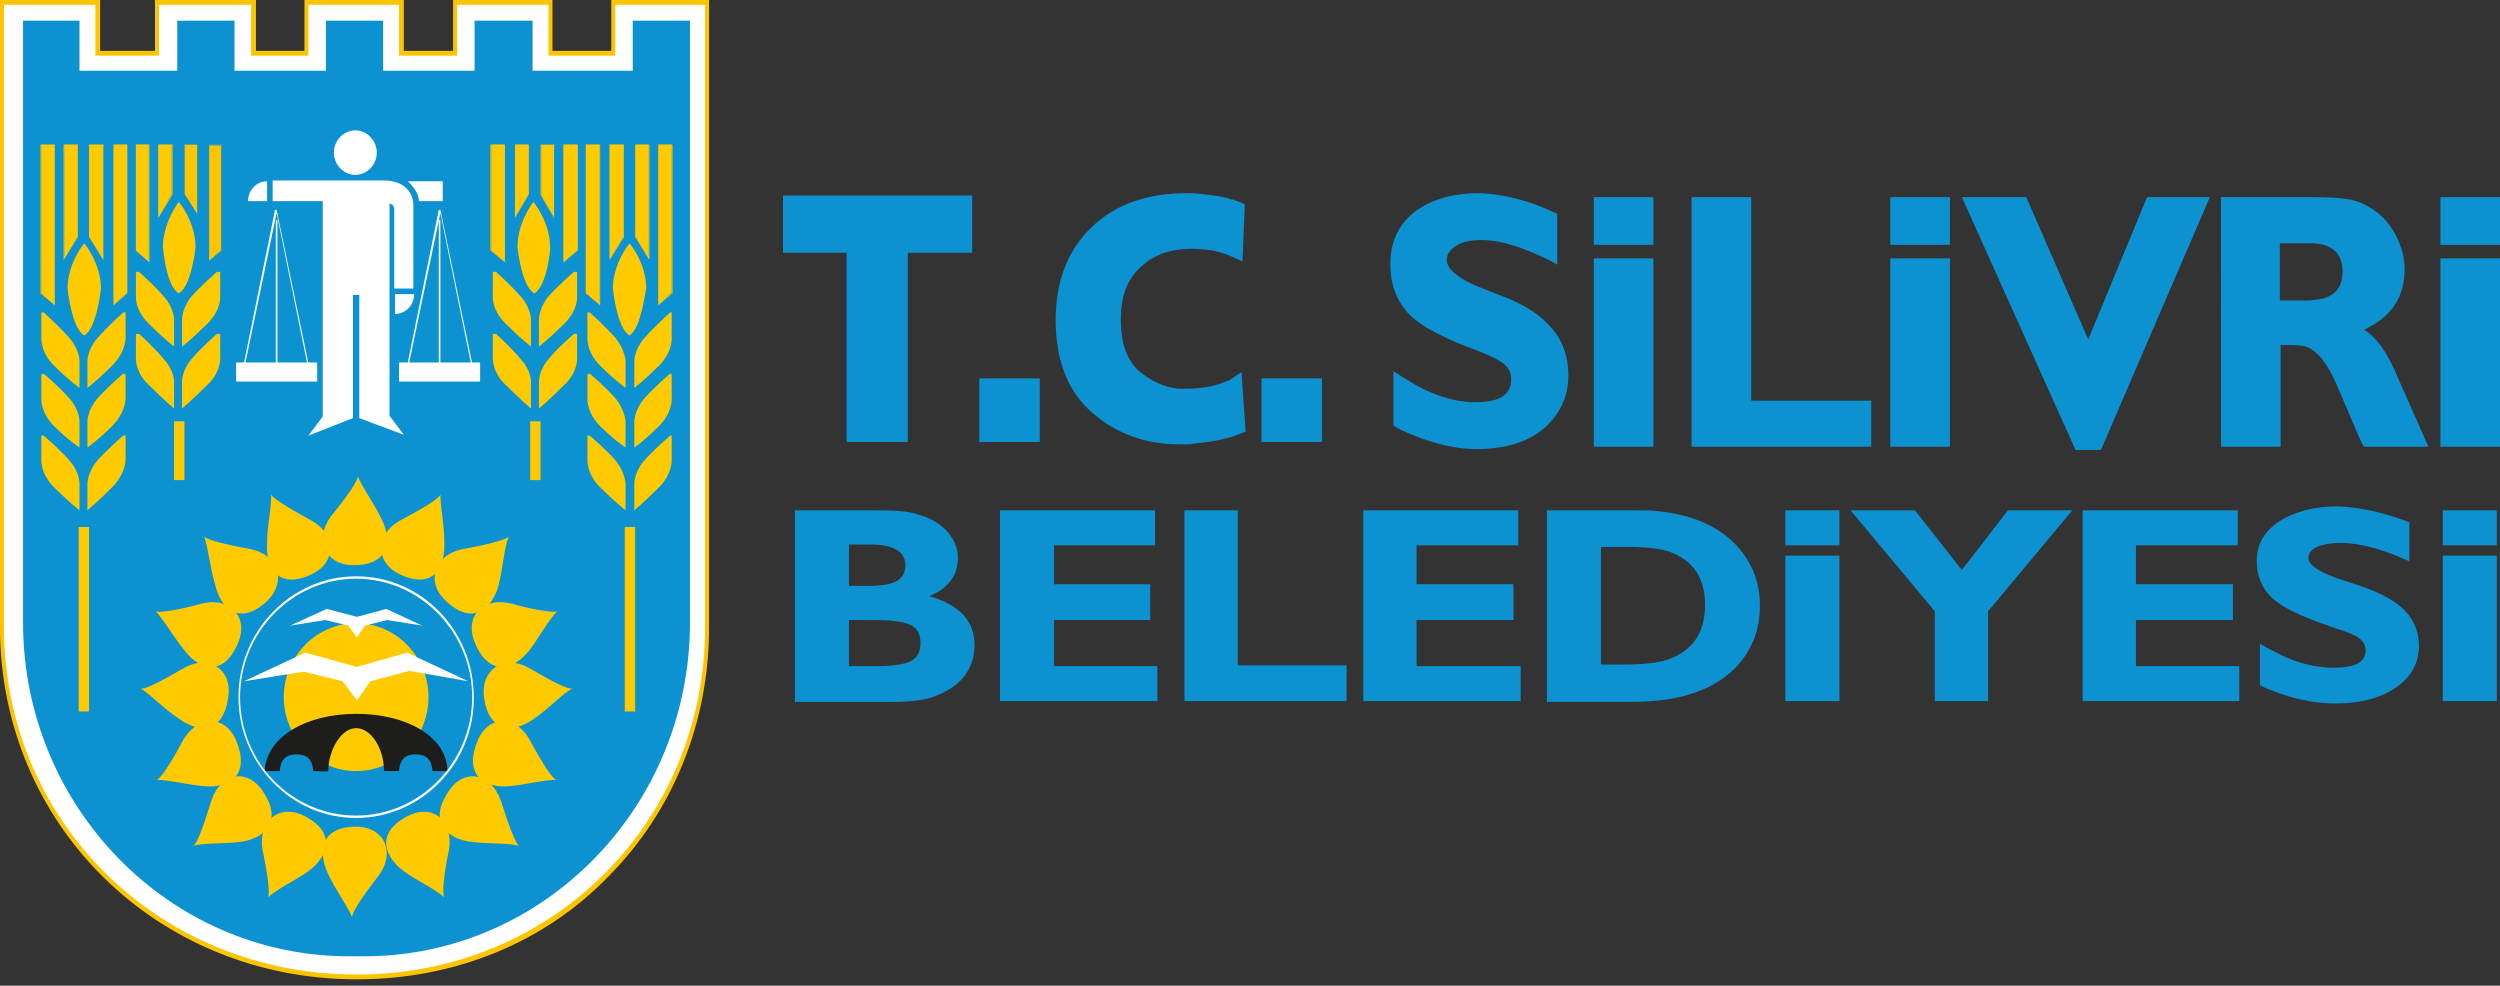 <?xml version="1.0" encoding="utf-8"?>
<!-- Generator: Adobe Illustrator 26.5.0, SVG Export Plug-In . SVG Version: 6.00 Build 0)  -->
<svg version="1.1" id="Layer_1" xmlns="http://www.w3.org/2000/svg" xmlns:xlink="http://www.w3.org/1999/xlink" x="0px" y="0px"
	 viewBox="0 0 314.5 124" style="enable-background:new 0 0 314.5 124;" xml:space="preserve">
<rect x="0" y="0" width="314.5" height="124" fill="#333333" stroke="none"/>
<style type="text/css">
	.st0{fill-rule:evenodd;clip-rule:evenodd;fill:#FFFFFF;}
	.st1{fill:#FCC500;}
	.st2{fill-rule:evenodd;clip-rule:evenodd;fill:#0C92D1;}
	.st3{fill:#0C92D1;}
	.st4{fill:#FFCB00;}
	.st5{fill-rule:evenodd;clip-rule:evenodd;fill:#1D1D1B;}
	.st6{fill:#FFFFFF;}
	.st7{fill-rule:evenodd;clip-rule:evenodd;fill:#FCC500;}
	.st8{fill-rule:evenodd;clip-rule:evenodd;fill:#FFCB00;}
</style>
<g>
	<g>
		<path class="st0" d="M44.9,122.9c25.4,0,44-19.7,44-44V0.3H77.2v6.4h-7.9V0.3h-12v6.4h-6.7V0.3h-12v6.4h-6.7V0.3H19.7v6.4h-7.4
			V0.3h-12v78.6C0.3,103.2,19.6,122.9,44.9,122.9"/>
		<path class="st1" d="M44.9,123.2C19.7,123.2,0,103.7,0,78.9V0h12.6v6.4h6.9V0h12.7v6.4h6.1V0h12.5v6.4H57V0h12.5v6.4h7.4V0h12.3
			v78.9c0,12-4.5,23.1-12.6,31.3C68.5,118.6,57.2,123.2,44.9,123.2 M0.5,0.6v78.3c0,24.5,19.5,43.7,44.4,43.7
			c24.6,0,43.8-19.2,43.8-43.7V0.6H77.4V7H69V0.6H57.5V7h-7.3V0.6H38.8V7h-7.2V0.6H20V7h-8V0.6H0.5z"/>
		<path class="st2" d="M86.8,2.6v75.7c0,23.2-18.4,42-41,42h-1.9c-22.6,0-41-18.8-41-42V2.6H10v6.3h12.3V2.6h7.2v6.3H41V2.6h7.2v6.3
			h11.5V2.6H67v6.3h12.6V2.6H86.8z"/>
		<path class="st3" d="M30.1,87.7c0-8.3,6.6-15,14.7-15s14.7,6.7,14.7,15s-6.6,15-14.7,15S30.1,96,30.1,87.7"/>
		<path class="st4" d="M35.7,87.7c0-5.1,4.1-9.3,9.1-9.3s9.1,4.2,9.1,9.3c0,5.2-4.1,9.3-9.1,9.3S35.7,92.8,35.7,87.7"/>
		<path class="st5" d="M50.2,97c0.1-1.7,1-2.1,2.1-2.1s2,0.4,2.1,2.1h1.9c-0.1-4.4-5.2-7.2-11.5-7.2S33.5,92.7,33.3,97h1.9
			c0.1-1.7,1-2.1,2.1-2.1s2,0.4,2.1,2.1c0,0,1.9,0.1,1.9,0c0-2.6,1.6-5.4,3.5-5.4s3.5,2.6,3.5,5.3V97H50.2z"/>
		<path class="st6" d="M44.8,102.9C36.6,102.9,30,96,30,87.7c0-8.4,6.7-15.2,14.8-15.2c8.2,0,14.8,6.8,14.8,15.2
			C59.7,96,53,102.9,44.8,102.9 M44.8,72.8c-8,0-14.6,6.7-14.6,14.9s6.5,14.9,14.6,14.9c8,0,14.6-6.7,14.6-14.9S52.8,72.8,44.8,72.8
			"/>
		<polygon class="st7" points="26.3,18.2 27.9,18.2 27.9,31.5 26.3,32.9 		"/>
		<path class="st3" d="M26.2,33V18.2h1.7v13.3l0,0L26.2,33z M26.3,18.3v14.5l1.5-1.3V18.3H26.3z"/>
		<polygon class="st7" points="24.9,18.2 23.2,18.2 23.2,24.4 24.9,27.2 		"/>
		<path class="st3" d="M24.9,27.4l-1.8-2.9v-6.3h1.8V27.4z M23.2,24.4l1.6,2.5v-8.7h-1.6V24.4z"/>
		<g>
			<polygon class="st8" points="20,18.2 21.6,18.2 21.6,24.4 20,27.2 			"/>
			<path class="st4" d="M19.9,27.4v-9.2h1.8v6.3l0,0L19.9,27.4z M20,18.3V27l1.6-2.5v-6.2H20z"/>
			<polygon class="st8" points="18.7,18.2 17.1,18.2 17.1,31.5 18.7,32.9 			"/>
			<path class="st4" d="M18.8,33l-1.7-1.5V18.2h1.7V33z M17.2,31.5l1.5,1.3V18.3h-1.5V31.5z"/>
			<path class="st8" d="M22.5,36.9c1.6-0.9,2.1-5.8,2.1-5.8c0-3.2-2.1-5.7-2.1-5.7s-2,2.5-2,5.7C20.5,31.1,20.9,36.1,22.5,36.9"/>
			<path class="st8" d="M27.7,34.3v2.9c0,0,0.2,1.8-1.7,3.6c-1.8,1.8-3.1,2.8-3.1,2.8v-3.4c0,0,0-1.4,1.1-2.8
				c1.1-1.3,3.3-3.2,3.3-3.2h0.4V34.3z"/>
			<path class="st8" d="M17.1,34.3v2.9c0,0-0.2,1.8,1.7,3.6c1.8,1.8,3.1,2.8,3.1,2.8v-3.4c0,0,0-1.4-1.2-2.8
				c-1.1-1.3-3.2-3.2-3.2-3.2h-0.4V34.3z"/>
			<path class="st8" d="M27.7,42v2.9c0,0,0.2,1.9-1.7,3.6c-1.8,1.8-3.1,2.9-3.1,2.9V48c0,0,0-1.4,1.1-2.7c1.1-1.4,3.3-3.3,3.3-3.3
				H27.7z"/>
			<path class="st8" d="M17.1,42v2.9c0,0-0.2,1.9,1.7,3.6c1.8,1.8,3.1,2.9,3.1,2.9V48c0,0,0-1.4-1.2-2.7c-1.1-1.4-3.2-3.3-3.2-3.3
				H17.1z"/>
			<rect x="21.9" y="53" class="st4" width="1.3" height="7.4"/>
			<rect x="9.9" y="66.3" class="st4" width="1.3" height="23.2"/>
			<polygon class="st8" points="14.3,18.2 16,18.2 16,36.8 14.3,38.3 			"/>
			<path class="st4" d="M14.3,38.4V18.2H16v18.7l0,0L14.3,38.4z M14.4,18.3v19.9l1.5-1.3V18.3H14.4z"/>
			<polygon class="st8" points="13,18.2 11.3,18.2 11.3,29.8 13,32.5 			"/>
			<path class="st4" d="M13,32.7l-1.8-2.9V18.2H13V32.7z M11.4,29.8l1.6,2.5v-14h-1.6V29.8z"/>
			<polygon class="st8" points="8.1,18.2 9.7,18.2 9.7,29.8 8.1,32.5 			"/>
			<path class="st4" d="M8,32.7V18.2h1.8v11.6l0,0L8,32.7z M8.1,18.3v14l1.6-2.5V18.3H8.1z"/>
			<polygon class="st8" points="6.8,18.2 5.2,18.2 5.2,36.8 6.8,38.3 			"/>
			<path class="st4" d="M6.9,38.4l-1.8-1.5V18.2h1.8C6.9,18.2,6.9,38.4,6.9,38.4z M5.2,36.8l1.6,1.3V18.3H5.2V36.8z"/>
			<path class="st8" d="M10.6,42.2c1.6-0.9,2.1-5.9,2.1-5.9c0-3.2-2.1-5.7-2.1-5.7s-2.1,2.5-2.1,5.7C8.5,36.3,9,41.3,10.6,42.2"/>
			<path class="st8" d="M15.8,39.5v2.9c0,0,0.1,1.8-1.7,3.6S11,48.8,11,48.8v-3.4c0,0,0-1.4,1.2-2.8c1.1-1.3,3.3-3.3,3.3-3.3h0.3
				V39.5z"/>
			<path class="st8" d="M5.2,39.5v2.9c0,0-0.2,1.8,1.6,3.6s3.2,2.8,3.2,2.8v-3.4c0,0,0-1.4-1.2-2.8c-1.1-1.3-3.3-3.3-3.3-3.3H5.2
				V39.5z"/>
			<path class="st8" d="M15.8,47.1V50c0,0,0.1,1.8-1.7,3.6S11,56.3,11,56.3V53c0,0,0-1.4,1.2-2.8c1.1-1.3,3.3-3.2,3.3-3.2L15.8,47.1
				L15.8,47.1z"/>
			<path class="st8" d="M5.2,47.1V50c0,0-0.2,1.8,1.6,3.6s3.2,2.7,3.2,2.7V53c0,0,0-1.4-1.2-2.8C7.7,48.9,5.5,47,5.5,47L5.2,47.1
				L5.2,47.1z"/>
			<path class="st8" d="M15.8,54.8v2.9c0,0,0.1,1.8-1.7,3.6S11,64.2,11,64.2v-3.4c0,0,0-1.4,1.2-2.8c1.1-1.3,3.3-3.2,3.3-3.2
				S15.8,54.8,15.8,54.8z"/>
			<path class="st8" d="M5.2,54.8v2.9c0,0-0.2,1.8,1.6,3.6s3.2,2.9,3.2,2.9v-3.4c0,0,0-1.4-1.2-2.8c-1.1-1.3-3.3-3.2-3.3-3.2
				S5.2,54.8,5.2,54.8z"/>
		</g>
		<polygon class="st2" points="58.6,45.5 55.4,45.5 55.4,32.3 		"/>
		<polygon class="st2" points="51.5,45.5 54.7,45.5 54.7,32.3 		"/>
		<g>
			<path class="st8" d="M45,59.9c0.1,0.5-1.3,2.5-3.4,5.1c-2.1,2.9-0.7,6.1,2.9,6.1c4.6,0,4.8-3.3,3.5-5.8
				C47,63.2,45.6,61.4,45,59.9"/>
			<path class="st8" d="M55.4,62.2c-0.1,0.5-2.1,1.7-5.1,3.3c-3.1,1.7-3.2,5.3,0.1,6.8c4.2,1.9,5.6-1,5.5-4
				C55.9,66,55.4,63.8,55.4,62.2"/>
			<path class="st8" d="M64,67.5c-0.3,0.4-2.6,1-5.9,1.6c-3.4,0.7-4.7,4.1-1.9,6.6c3.4,3.1,5.7,0.8,6.5-2C63.3,71.3,63.4,69,64,67.5
				"/>
			<path class="st8" d="M70.1,76.9c-0.4,0.2-2.7-0.1-5.9-1c-3.5-0.8-5.9,1.7-4.4,5.1c1.9,4.3,4.9,3.2,6.8,0.8
				C67.9,80.1,68.9,78.1,70.1,76.9"/>
			<path class="st8" d="M72,86.6c-0.5,0.2-2.6-0.9-5.5-2.6c-3.1-1.7-6.1,0.2-5.6,3.8c0.7,4.7,4,4.3,6.3,2.6
				C69.1,89.1,70.6,87.4,72,86.6"/>
			<path class="st8" d="M70,98.1C69.5,98,68.2,96,66.6,93c-1.8-3.1-5.3-3.1-6.6,0.4c-1.7,4.3,1.2,5.8,4.1,5.5
				C66.3,98.7,68.4,98.1,70,98.1"/>
			<path class="st8" d="M65.3,106.4c-0.4-0.2-1.3-2.5-2.3-5.7c-1.2-3.4-4.6-4.2-6.6-1.1c-2.6,3.9-0.1,5.9,2.8,6.3
				C61.6,106.2,63.8,106,65.3,106.4"/>
			<path class="st8" d="M55.9,112.9c-0.3-0.4-0.1-2.8,0.6-6.1c0.5-3.6-2.1-5.8-5.3-4.1c-4.1,2.2-2.7,5.2-0.4,6.9
				C52.6,110.9,54.7,111.8,55.9,112.9"/>
			<path class="st8" d="M44.3,115.4c-0.1-0.5,1.2-2.5,3.3-5.2c2.2-2.9,0.8-6.2-2.8-6.2c-4.6,0-4.8,3.3-3.5,6
				C42.3,112.1,43.7,113.9,44.3,115.4"/>
			<path class="st8" d="M34.1,62.2c0.2,0.5,2.2,1.7,5.1,3.3c3.1,1.7,3.2,5.3-0.1,6.8c-4.2,1.9-5.7-1-5.5-4
				C33.6,66,34.2,63.8,34.1,62.2"/>
			<path class="st8" d="M25.7,67.5c0.3,0.4,2.6,1,5.9,1.6c3.4,0.7,4.6,4.1,1.9,6.6c-3.4,3.1-5.7,0.8-6.4-2
				C26.4,71.3,26.2,69,25.7,67.5"/>
			<path class="st8" d="M19.6,76.9c0.4,0.2,2.7-0.1,5.9-1c3.4-0.8,5.9,1.7,4.4,5.1c-1.9,4.3-4.9,3.2-6.7,0.8
				C21.8,80.1,20.7,78.1,19.6,76.9"/>
			<path class="st8" d="M17.7,86.6c0.5,0.2,2.6-0.9,5.5-2.6c3.1-1.7,6.1,0.2,5.5,3.8c-0.7,4.7-3.9,4.3-6.2,2.6
				C20.5,89.1,19,87.4,17.7,86.6"/>
			<path class="st8" d="M19.7,98.1c0.5-0.1,1.8-2.1,3.4-5.1c1.9-3.1,5.4-3.1,6.7,0.4c1.7,4.3-1.2,5.8-4.1,5.5
				C23.4,98.7,21.2,98.1,19.7,98.1"/>
			<path class="st8" d="M24.3,106.4c0.5-0.2,1.3-2.5,2.3-5.7c1.1-3.4,4.5-4.2,6.5-1.1c2.6,3.9,0,5.9-2.8,6.3
				C28,106.2,25.8,106,24.3,106.4"/>
			<path class="st8" d="M33.7,112.9c0.3-0.4,0-2.8-0.7-6.1c-0.5-3.6,2.2-5.8,5.4-4.1c4.1,2.2,2.7,5.2,0.4,6.9
				C36.9,110.9,34.9,111.8,33.7,112.9"/>
		</g>
		<path class="st0" d="M34.3,22.8v2.5h6.3v27.1l-1.8,2.4l5.6-2.2V37.1h0.8v15.5l5.6,2.1L49,52.3V25.6c0,0,0.6,0.1,0.6,0.7v10H52
			V25.9c0,0,0.2-3.2-3.8-3.2H34.3V22.8z"/>
		<path class="st0" d="M55.7,22.8h-4.4c0,0,1.4,1.2,1.4,2.5h3V22.8z"/>
		<path class="st6" d="M38.9,46.2h-8.3v-0.1l4-19.7h0.2L38.9,46.2z M30.8,46h7.9l-3.9-19.2L30.8,46z"/>
		<rect x="29.7" y="45.6" class="st6" width="10.2" height="2.4"/>
		<rect x="34.7" y="27.7" class="st6" width="0.2" height="18.4"/>
		<path class="st6" d="M59.5,46.2h-8.3v-0.1l4-19.7h0.2L59.5,46.2z M51.4,46h7.9l-3.9-19.2L51.4,46z"/>
		<rect x="50.2" y="45.6" class="st6" width="10.2" height="2.4"/>
		<rect x="55.2" y="27.7" class="st6" width="0.2" height="18.4"/>
		<path class="st0" d="M42,19.2c0-1.5,1.2-2.8,2.7-2.8s2.7,1.3,2.7,2.8S46.2,22,44.7,22S42,20.7,42,19.2"/>
		<path class="st0" d="M31.2,25.3c0-1.4,1.1-2.5,2.4-2.5v2.5H31.2z"/>
		<path class="st0" d="M52.1,37c0,1.4-1.1,2.5-2.4,2.5V37H52.1z"/>
		<polygon class="st0" points="44.9,88.1 43.1,85.7 38.2,84.5 30.7,85.7 38.4,82.1 44.9,83.9 51.2,82.1 58.9,85.7 51.5,84.4 
			46.6,85.7 		"/>
		<polygon class="st0" points="44.9,80.2 43.8,78.7 40.9,78 36.5,78.7 41.1,76.6 44.9,77.6 48.6,76.6 53.1,78.7 48.7,78 45.9,78.7 
					"/>
		<g>
			<polygon class="st8" points="63.5,18.2 61.8,18.2 61.8,31.5 63.5,32.9 			"/>
			<path class="st4" d="M63.5,33l-1.8-1.5V18.2h1.8V33z M61.8,31.5l1.6,1.3V18.3h-1.6V31.5z"/>
			<polygon class="st8" points="64.8,18.2 66.5,18.2 66.5,24.4 64.8,27.2 			"/>
			<path class="st4" d="M64.8,27.4v-9.2h1.7v6.3l0,0L64.8,27.4z M64.9,18.3V27l1.5-2.5v-6.2H64.9z"/>
			<polygon class="st8" points="69.7,18.2 68.1,18.2 68.1,24.4 69.7,27.2 			"/>
			<path class="st4" d="M69.7,27.4L68,24.5v-6.3h1.7V27.4z M68.1,24.4l1.5,2.5v-8.7h-1.5V24.4z"/>
			<polygon class="st8" points="70.9,18.2 72.6,18.2 72.6,31.5 70.9,32.9 			"/>
			<path class="st4" d="M70.9,33V18.2h1.8v13.3l0,0L70.9,33z M71,18.3v14.5l1.6-1.3V18.3H71z"/>
			<path class="st8" d="M67.2,36.9c-1.6-0.9-2.1-5.8-2.1-5.8c0-3.2,2-5.7,2-5.7s2.1,2.5,2.1,5.7C69.3,31.1,68.8,36.1,67.2,36.9"/>
			<path class="st8" d="M62,34.3v2.9c0,0-0.2,1.8,1.7,3.6c1.8,1.8,3.1,2.8,3.1,2.8v-3.4c0,0,0-1.4-1.2-2.8c-1.1-1.3-3.2-3.2-3.2-3.2
				H62V34.3z"/>
			<path class="st8" d="M72.6,34.3v2.9c0,0,0.2,1.8-1.7,3.6c-1.8,1.8-3.1,2.8-3.1,2.8v-3.4c0,0,0-1.4,1.1-2.8
				c1.1-1.3,3.3-3.2,3.3-3.2h0.4V34.3z"/>
			<path class="st8" d="M62,42v2.9c0,0-0.2,1.9,1.7,3.6c1.8,1.8,3.1,2.9,3.1,2.9V48c0,0,0-1.4-1.2-2.7c-1.1-1.4-3.2-3.3-3.2-3.3H62z
				"/>
			<path class="st8" d="M72.6,42v2.9c0,0,0.2,1.9-1.7,3.6c-1.8,1.8-3.1,2.9-3.1,2.9V48c0,0,0-1.4,1.1-2.7c1.1-1.4,3.3-3.3,3.3-3.3
				H72.6z"/>
			<polygon class="st8" points="75.4,18.2 73.7,18.2 73.7,36.8 75.4,38.3 			"/>
			<path class="st4" d="M75.5,38.4l-1.8-1.5V18.2h1.8V38.4z M73.8,36.8l1.6,1.3V18.3h-1.6V36.8z"/>
			<polygon class="st8" points="76.7,18.2 78.4,18.2 78.4,29.8 76.7,32.5 			"/>
			<path class="st4" d="M76.7,32.7V18.2h1.8v11.6l0,0L76.7,32.7z M76.8,18.3v14l1.6-2.5V18.3H76.8z"/>
			<polygon class="st8" points="81.6,18.2 80,18.2 80,29.8 81.6,32.5 			"/>
			<path class="st4" d="M81.7,32.7l-1.8-2.9V18.2h1.8V32.7z M80,29.8l1.6,2.5v-14H80V29.8z"/>
			<polygon class="st8" points="82.9,18.2 84.5,18.2 84.5,36.8 82.9,38.3 			"/>
			<path class="st4" d="M82.8,38.4V18.2h1.8v18.7l0,0L82.8,38.4z M82.9,18.3v19.9l1.6-1.3V18.3H82.9z"/>
			<path class="st8" d="M79.2,42.2c-1.6-0.9-2.1-5.9-2.1-5.9c0-3.2,2.1-5.7,2.1-5.7s2.1,2.5,2.1,5.7C81.2,36.3,80.7,41.3,79.2,42.2"
				/>
			<path class="st8" d="M73.9,39.5v2.9c0,0-0.2,1.8,1.6,3.6c1.8,1.8,3.2,2.8,3.2,2.8v-3.4c0,0-0.1-1.4-1.2-2.8
				c-1.1-1.3-3.3-3.3-3.3-3.3h-0.3V39.5z"/>
			<path class="st8" d="M84.5,39.5v2.9c0,0,0.2,1.8-1.6,3.6c-1.8,1.8-3.1,2.8-3.1,2.8v-3.4c0,0,0-1.4,1.2-2.8
				c1.1-1.3,3.3-3.3,3.3-3.3h0.2V39.5z"/>
			<path class="st8" d="M73.9,47.1V50c0,0-0.2,1.8,1.6,3.6c1.8,1.8,3.2,2.7,3.2,2.7V53c0,0-0.1-1.4-1.2-2.8
				c-1.1-1.3-3.3-3.2-3.3-3.2L73.9,47.1L73.9,47.1z"/>
			<path class="st8" d="M84.5,47.1V50c0,0,0.2,1.8-1.6,3.6c-1.8,1.8-3.1,2.7-3.1,2.7V53c0,0,0-1.4,1.2-2.8c1.1-1.3,3.3-3.2,3.3-3.2
				L84.5,47.1L84.5,47.1z"/>
			<path class="st8" d="M73.9,54.8v2.9c0,0-0.2,1.8,1.6,3.6c1.8,1.8,3.2,2.9,3.2,2.9v-3.4c0,0-0.1-1.4-1.2-2.8
				c-1.1-1.3-3.3-3.2-3.3-3.2S73.9,54.8,73.9,54.8z"/>
			<path class="st8" d="M84.5,54.8v2.9c0,0,0.2,1.8-1.6,3.6c-1.8,1.8-3.1,2.9-3.1,2.9v-3.4c0,0,0-1.4,1.2-2.8
				c1.1-1.3,3.3-3.2,3.3-3.2S84.5,54.8,84.5,54.8z"/>
			<rect x="78.6" y="66.3" class="st4" width="1.3" height="23.2"/>
			<rect x="66.7" y="53" class="st8" width="1.3" height="7.4"/>
		</g>
	</g>
	<g>
		<rect x="307.3" y="64.2" class="st2" width="6.8" height="4.4"/>
		<polygon class="st2" points="145.6,83.8 145.6,88.2 125.8,88.2 125.8,64.2 145.3,64.2 145.3,68.6 132.6,68.6 132.6,73.5 
			144.7,73.5 144.7,78 132.6,78 132.6,83.8 		"/>
		<polygon class="st2" points="169.4,83.7 169.4,88.2 149,88.2 149,64.2 155.7,64.2 155.7,83.7 		"/>
		<polygon class="st2" points="191.3,83.8 191.3,88.2 171.5,88.2 171.5,64.2 191,64.2 191,68.6 178.2,68.6 178.2,73.5 190.4,73.5 
			190.4,78 178.2,78 178.2,83.8 		"/>
		<rect x="224.6" y="69.9" class="st2" width="6.8" height="18.3"/>
		<polygon class="st2" points="260.7,64.2 250.1,76.9 250.1,88.2 243.4,88.2 243.4,76.9 232.8,64.2 240.9,64.2 246.8,71.7 
			252.6,64.2 		"/>
		<polygon class="st2" points="281.7,83.8 281.7,88.2 262,88.2 262,64.2 281.5,64.2 281.5,68.6 268.7,68.6 268.7,73.5 280.9,73.5 
			280.9,78 268.7,78 268.7,83.8 		"/>
		<path class="st2" d="M303.1,65.7v4.9l-0.5-0.2c-3.1-1.4-5.9-2.1-8.2-2.1c-1.2,0-2.2,0.2-2.9,0.5c-0.7,0.3-1.1,0.8-1.1,1.4
			c0,0.9,1.5,1.9,4.4,2.8l2.1,0.7c2.6,0.9,4.5,1.9,5.6,3.1c1.2,1.2,1.8,2.7,1.8,4.5c0,2.1-1,3.9-2.9,5.2c-1.9,1.3-4.4,2-7.6,2
			c-2.2,0-4.6-0.4-7.1-1.3c-1.1-0.4-1.9-0.7-2.4-1V81c1.8,1,3.2,1.7,4.3,2.1c1.7,0.6,3.4,0.9,5,0.9c2.7,0,4-0.7,4-2.2
			c0-0.6-0.3-1.1-0.8-1.5s-1.5-0.8-2.8-1.2l-1.4-0.5c-1.5-0.5-3-1.1-4.4-1.8c-1-0.5-1.9-1.1-2.5-1.7c-1.2-1.2-1.8-2.7-1.8-4.5
			c0-2.1,0.9-3.7,2.8-5c1.9-1.2,4.3-1.9,7.4-1.9C296.9,63.8,300,64.5,303.1,65.7"/>
		<rect x="307.3" y="69.9" class="st2" width="6.8" height="18.3"/>
		<rect x="224.6" y="64.2" class="st2" width="6.8" height="4.4"/>
		<path class="st2" d="M106.8,68.4v5.3h2.5c1.6,0,2.8-0.2,3.5-0.6s1.1-1.1,1.1-2c0-1.7-1.5-2.6-4.4-2.6h-2.7V68.4z M106.8,78v5.8
			h3.3c2.1,0,3.6-0.2,4.4-0.6c0.9-0.4,1.3-1.2,1.3-2.3c0-1.1-0.4-1.9-1.3-2.3c-0.8-0.4-2.4-0.6-4.6-0.6H106.8z M100,64.2h10.2
			c2.3,0,4.1,0.1,5.2,0.5c1.5,0.4,2.8,1.1,3.7,2.1c0.9,1,1.4,2.1,1.4,3.4c0,2.2-1.2,3.8-3.6,4.8c3.8,1.1,5.7,3.1,5.7,6.2
			c0,1.5-0.5,2.9-1.4,4s-2.2,1.9-3.9,2.5c-1.2,0.4-2.9,0.6-5,0.6H100L100,64.2L100,64.2z"/>
		<g>
			<path class="st2" d="M195.9,26.9v6.4l-0.5-0.3c-3.5-1.8-6.5-2.8-9-2.8c-1.3,0-2.4,0.2-3.2,0.7S182,32,182,32.7
				c0,1.2,1.6,2.5,4.8,3.7l2.3,0.9c2.9,1.1,4.9,2.5,6.2,4.1c1.3,1.5,2,3.5,2,5.8c0,2.8-1.1,5-3.2,6.8c-2.1,1.7-4.9,2.5-8.4,2.5
				c-2.4,0-5-0.6-7.8-1.7c-1.2-0.5-2.1-0.9-2.6-1.3v-6.8c2,1.3,3.5,2.2,4.8,2.7c1.9,0.8,3.7,1.2,5.5,1.2c3,0,4.5-0.9,4.5-2.9
				c0-0.8-0.3-1.4-0.9-1.9c-0.6-0.5-1.6-1-3.1-1.6l-1.6-0.6c-1.6-0.6-3.3-1.4-4.9-2.3c-1.1-0.7-2.1-1.4-2.8-2.3
				c-1.3-1.6-1.9-3.5-1.9-5.8c0-2.7,1-4.9,3-6.5c2.1-1.6,4.8-2.4,8.2-2.4C189.1,24.4,192.4,25.2,195.9,26.9"/>
			<polygon class="st2" points="235.4,50.4 235.4,56.2 212.8,56.2 212.8,24.8 220.3,24.8 220.3,50.4 			"/>
			<rect x="237.8" y="32.5" class="st2" width="7.5" height="23.7"/>
			<polygon class="st2" points="278,24.8 264.3,56.6 261.1,56.6 246.8,24.8 254.9,24.8 262.7,42.7 270.1,24.8 			"/>
			<rect x="307" y="32.5" class="st2" width="7.5" height="23.7"/>
			<rect x="200.5" y="24.8" class="st2" width="7.5" height="6"/>
			<rect x="237.8" y="24.8" class="st2" width="7.5" height="6"/>
			<rect x="307" y="24.8" class="st2" width="7.5" height="6"/>
			<rect x="200.5" y="32.5" class="st3" width="7.5" height="23.7"/>
			<path class="st2" d="M286.8,30.6v7.2h3.1h0.6l0.9-0.1c1-0.1,1.8-0.4,2.4-1s0.9-1.5,0.9-2.5c0-2.4-1.4-3.6-4.1-3.6H286.8z
				 M279.4,24.8h11.4c2.2,0,3.8,0.1,4.8,0.3c1,0.2,2,0.6,3,1.3c1.2,0.8,2.1,1.9,2.8,3.2c0.7,1.4,1.1,2.8,1.1,4.2
				c0,2.5-0.8,4.5-2.5,6c-0.6,0.6-1.5,1.1-2.6,1.7c1.4,0.8,2.9,2.7,4.2,5.9l3.9,8.8h-8.1l-0.2-0.3l-0.6-1.3l-0.6-1.4l-2-4.7
				c-1.2-2.8-2.5-4.4-3.9-4.9c-0.4-0.1-1.1-0.2-2.1-0.2h-1.1v12.8h-7.5L279.4,24.8L279.4,24.8z"/>
		</g>
		<path class="st2" d="M201.4,68.7v14.9h2.7c2.7,0,4.6-0.2,5.9-0.7c3-1.1,4.5-3.4,4.5-6.8s-1.5-5.6-4.5-6.7
			c-1.2-0.4-2.9-0.6-5.2-0.6h-3.4V68.7z M194.6,64.2h10.9c1.2,0,2.3,0,3,0.1c2,0.2,3.8,0.6,5.5,1.3c2.9,1.2,5,3.1,6.3,5.7
			c0.7,1.4,1.1,3,1.1,4.9c0,2.9-0.9,5.3-2.7,7.4c-1.8,2-4.3,3.4-7.5,4.1c-1.7,0.4-3.8,0.6-6.2,0.6h-10.4L194.6,64.2L194.6,64.2z"/>
		<g>
			<polygon class="st3" points="98.5,31.8 106.5,31.8 106.5,55.6 114.2,55.6 114.2,31.8 122.3,31.8 122.3,24.6 98.5,24.6 			"/>
			<rect x="123.2" y="47.6" class="st3" width="7.6" height="8"/>
			<path class="st3" d="M156.2,46.8l-1.5,1c-0.1,0-0.1,0.1-0.2,0.1h-0.1c-0.6,0.3-1.3,0.5-2.1,0.7c-1,0.2-2.1,0.3-3.4,0.3
				c-0.2,0-0.5,0-0.7,0c-1.8-0.2-3.5-1-5-2.3c-1.4-1.3-2.2-3.4-2.2-6.4c0-2.9,0.8-5.1,2.5-6.6c1.7-1.6,3.8-2.3,6.4-2.3
				c0.9,0,1.8,0.1,2.6,0.2c0.8,0.2,1.7,0.4,2.5,0.8l1.3,0.6l0.3-7.2l-0.7-0.3c-0.3-0.1-0.5-0.2-0.8-0.3c-0.3,0-0.5-0.1-0.7-0.2h-0.1
				c-0.7-0.2-1.5-0.3-2.3-0.4s-1.7-0.2-2.6-0.2c-5.1,0-9.1,1.4-12.1,4.3s-4.5,6.8-4.5,11.7c0,5.1,1.6,9.1,4.7,11.7
				c3,2.6,6.7,3.9,10.8,3.9c0.3,0,0.6,0,0.9,0c0.3,0,0.6,0,1-0.1c1-0.1,1.9-0.2,2.9-0.4s1.9-0.4,2.8-0.8l0.8-0.3l-0.4-5.7
				L156.2,46.8z"/>
			<rect x="158.7" y="47.6" class="st3" width="7.6" height="8"/>
		</g>
	</g>
</g>
</svg>
